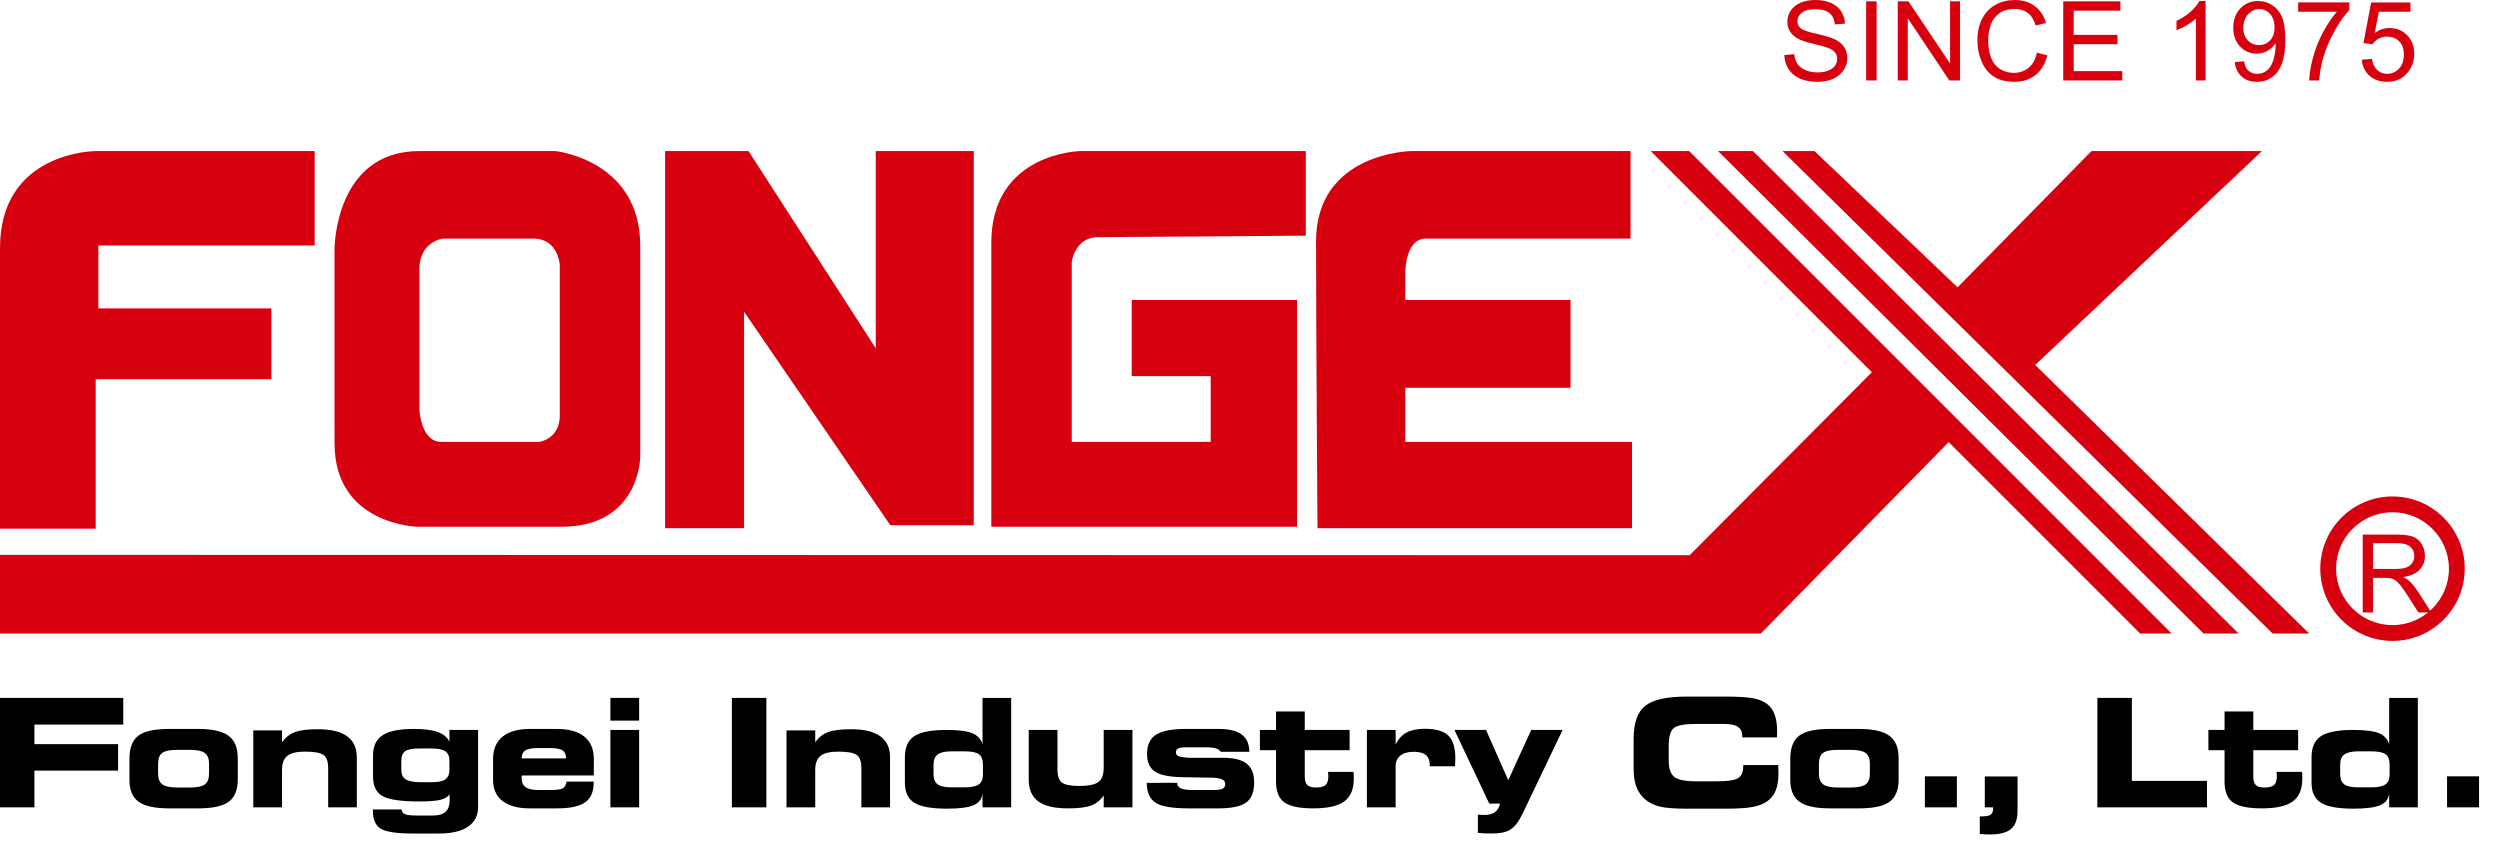 <?xml version="1.0" encoding="utf-8"?>
<!-- Generator: Adobe Illustrator 15.1.0, SVG Export Plug-In . SVG Version: 6.00 Build 0)  -->
<!DOCTYPE svg PUBLIC "-//W3C//DTD SVG 1.0//EN" "http://www.w3.org/TR/2001/REC-SVG-20010904/DTD/svg10.dtd">
<svg version="1.0" id="圖層_1" xmlns="http://www.w3.org/2000/svg" xmlns:xlink="http://www.w3.org/1999/xlink" x="0px" y="0px"
	 width="925.801px" height="313.601px" viewBox="0 0 925.801 313.601" enable-background="new 0 0 925.801 313.601"
	 xml:space="preserve">
<g>
	<g>
		<path d="M45.644,268.33H12.746v7.239h30.988v9.799H12.746v13.608H0.002V258.45h45.642V268.33z"/>
		<path d="M62.704,299.357c-5.314,0-9.104-0.816-11.368-2.449c-2.265-1.633-3.396-4.328-3.396-8.084v-7.784
			c0-4.082,1.104-6.954,3.313-8.614c2.208-1.66,6.007-2.49,11.396-2.49h10.695c5.221,0,8.977,0.84,11.27,2.518
			c2.292,1.679,3.438,4.423,3.438,8.233v7.975c0,3.865-1.113,6.614-3.341,8.247c-2.227,1.633-6.016,2.449-11.367,2.449H62.704z
			 M65.511,291.628h4.996c2.545,0,4.332-0.386,5.361-1.157c1.029-0.771,1.544-2.082,1.544-3.933v-3.783
			c0-1.832-0.523-3.134-1.571-3.905c-1.049-0.771-2.826-1.157-5.334-1.157h-4.996c-2.639,0-4.458,0.381-5.459,1.144
			c-1.002,0.762-1.502,2.123-1.502,4.082v3.675c0,1.814,0.528,3.107,1.586,3.878C61.192,291.242,62.984,291.628,65.511,291.628z"/>
		<path d="M104.438,298.977H93.799V270.48h10.639v4.409c1.216-1.76,2.774-3.008,4.674-3.743c1.898-0.734,4.767-1.102,8.603-1.102
			c4.81,0,8.416,0.871,10.821,2.612c2.404,1.742,3.606,4.346,3.606,7.812v18.508h-10.61v-14.425c0-2.54-0.589-4.21-1.768-5.009
			c-1.18-0.798-3.435-1.197-6.765-1.197c-3.088,0-5.287,0.521-6.597,1.565c-1.311,1.043-1.965,2.789-1.965,5.239V298.977z"/>
		<path d="M166.438,294.132c-0.599,0.962-1.717,1.646-3.354,2.055c-1.638,0.408-4.244,0.612-7.817,0.612
			c-6.737,0-11.275-0.666-13.614-2s-3.509-3.733-3.509-7.199v-7.865c0-3.447,1.188-5.942,3.565-7.485
			c2.376-1.542,6.231-2.313,11.564-2.313c3.779,0,6.723,0.381,8.828,1.144c2.104,0.762,3.551,1.959,4.336,3.593v-4.355h10.61v28.552
			c0,3.139-1.239,5.556-3.719,7.253c-2.479,1.696-6.03,2.545-10.652,2.545h-9.824c-6.007,0-9.97-0.604-11.888-1.81
			c-1.918-1.207-2.877-3.426-2.877-6.655v-0.436h10.639c0.074,0.835,0.491,1.416,1.249,1.742s2.193,0.49,4.309,0.49h6.063
			c2.171,0,3.747-0.477,4.729-1.43c0.982-0.952,1.474-2.508,1.474-4.667c0-0.309-0.037-0.808-0.112-1.497
			C166.438,294.277,166.438,294.187,166.438,294.132z M155.182,289.668h4.688c2.376,0,4.064-0.357,5.066-1.075
			c1.001-0.716,1.501-1.918,1.501-3.605v-3.294c0-1.614-0.505-2.771-1.516-3.47c-1.01-0.698-2.694-1.048-5.052-1.048h-4.716
			c-2.489,0-4.201,0.34-5.137,1.021c-0.937,0.681-1.403,1.9-1.403,3.66v3.185c0,1.615,0.486,2.768,1.459,3.457
			S152.749,289.578,155.182,289.668z"/>
		<path d="M209.827,289.45h10.021v0.436c0,3.357-1.058,5.775-3.172,7.254s-5.604,2.218-10.47,2.218h-9.881
			c-4.453,0-7.854-0.902-10.203-2.708s-3.522-4.413-3.522-7.825v-7.784c0-3.593,1.174-6.341,3.522-8.246s5.73-2.858,10.147-2.858
			h9.937c4.453,0,7.85,0.948,10.189,2.845c2.339,1.896,3.509,4.649,3.509,8.26v6.124H193.21c0,0.091-0.01,0.228-0.028,0.408
			c-0.019,0.182-0.028,0.3-0.028,0.354c0,1.651,0.491,2.835,1.474,3.552s2.606,1.075,4.87,1.075h4.464
			c2.301,0,3.798-0.218,4.49-0.653S209.603,290.648,209.827,289.45z M193.21,280.85h16.393v-0.108c0-1.361-0.445-2.322-1.333-2.886
			c-0.89-0.562-2.438-0.843-4.646-0.843h-4.379c-2.209,0-3.767,0.285-4.674,0.856c-0.908,0.572-1.361,1.529-1.361,2.872V280.85z"/>
		<path d="M236.685,266.86h-10.639v-8.41h10.639V266.86z M236.685,298.977h-10.639v-28.66h10.639V298.977z"/>
		<path d="M283.801,298.977h-12.771V258.45h12.771V298.977z"/>
		<path d="M301.9,298.977h-10.639V270.48H301.9v4.409c1.216-1.76,2.774-3.008,4.674-3.743c1.898-0.734,4.767-1.102,8.603-1.102
			c4.81,0,8.416,0.871,10.821,2.612c2.404,1.742,3.606,4.346,3.606,7.812v18.508h-10.61v-14.425c0-2.54-0.589-4.21-1.768-5.009
			c-1.18-0.798-3.435-1.197-6.765-1.197c-3.088,0-5.287,0.521-6.597,1.565c-1.311,1.043-1.965,2.789-1.965,5.239V298.977z"/>
		<path d="M363.845,275.624V258.45h10.61v40.526h-10.61v-5.117c-0.225,2.015-1.324,3.453-3.298,4.314
			c-1.975,0.861-5.264,1.293-9.867,1.293c-5.726,0-9.754-0.726-12.083-2.178c-2.33-1.451-3.495-3.919-3.495-7.403v-9.472
			c0-3.683,1.165-6.287,3.495-7.812c2.329-1.523,6.291-2.286,11.887-2.286c4.436,0,7.625,0.399,9.572,1.198
			C362.001,272.313,363.265,273.683,363.845,275.624z M357.276,291.573c2.451,0,4.187-0.367,5.207-1.103
			c1.02-0.734,1.529-1.973,1.529-3.715v-3.43c0-1.923-0.486-3.252-1.459-3.987c-0.974-0.734-2.732-1.102-5.277-1.102h-4.828
			c-2.414,0-4.14,0.381-5.179,1.143c-1.038,0.763-1.558,2.015-1.558,3.756v3.565c0,1.761,0.5,3.013,1.502,3.757
			c1.001,0.744,2.746,1.115,5.234,1.115H357.276z"/>
		<path d="M408.722,270.316h10.639v28.66h-10.639v-4.409c-1.179,1.76-2.713,2.999-4.604,3.715c-1.89,0.717-4.781,1.075-8.673,1.075
			c-4.959,0-8.613-0.866-10.961-2.599c-2.349-1.733-3.523-4.433-3.523-8.098v-18.345H391.6v14.616c0,2.468,0.57,4.105,1.712,4.912
			c1.142,0.808,3.256,1.212,6.344,1.212c3.443,0,5.815-0.494,7.116-1.483c1.3-0.989,1.95-2.744,1.95-5.267V270.316z"/>
		<path d="M424.659,289.913l11.284-0.027v0.109c0,0.889,0.458,1.537,1.376,1.945c0.916,0.409,2.386,0.613,4.406,0.613h7.775
			c1.553,0,2.647-0.168,3.284-0.504c0.636-0.336,0.954-0.902,0.954-1.701c0-0.726-0.342-1.274-1.024-1.646
			c-0.684-0.372-1.792-0.604-3.326-0.694l-10.526-0.19c-5.314-0.018-8.991-0.681-11.031-1.986c-2.039-1.307-3.06-3.521-3.06-6.642
			c0-3.302,1.104-5.67,3.313-7.104s5.913-2.15,11.115-2.15h12.07c3.854,0,6.708,0.69,8.562,2.068
			c1.853,1.38,2.797,3.512,2.835,6.396h-10.639c-0.263-0.545-0.833-0.957-1.712-1.238c-0.88-0.281-2.068-0.422-3.565-0.422h-7.438
			c-1.422,0-2.419,0.141-2.989,0.422c-0.571,0.281-0.856,0.748-0.856,1.401c0,0.672,0.3,1.152,0.898,1.442
			c0.599,0.291,1.965,0.5,4.099,0.626h12.996c3.799,0.055,6.577,0.813,8.337,2.272c1.758,1.461,2.638,3.734,2.638,6.818
			c0,3.521-0.978,6.006-2.933,7.458c-1.956,1.451-5.403,2.177-10.344,2.177h-10.807c-6.101,0-10.228-0.689-12.379-2.068
			C425.819,295.91,424.716,293.451,424.659,289.913z"/>
		<path d="M472.54,277.802h-5.979v-7.485h5.979v-6.858h10.639v6.858h16.617v7.485h-16.617v9.743c0,1.507,0.313,2.563,0.94,3.171
			c0.627,0.608,1.688,0.912,3.186,0.912c1.703,0,2.896-0.309,3.579-0.926c0.683-0.616,1.024-1.688,1.024-3.211
			c0-0.309-0.028-0.808-0.084-1.497c-0.02-0.072-0.028-0.127-0.028-0.163h9.432c0.037,0.309,0.065,0.64,0.084,0.993
			s0.028,0.857,0.028,1.511c0,3.901-1.17,6.714-3.509,8.437c-2.34,1.725-6.166,2.586-11.48,2.586c-5.091,0-8.664-0.739-10.723-2.218
			s-3.088-4.042-3.088-7.689V277.802z"/>
		<path d="M516.829,275.679c1.047-2.051,2.413-3.529,4.098-4.437s3.92-1.361,6.709-1.361c4.098,0,7.008,0.844,8.729,2.531
			s2.582,4.519,2.582,8.492c0,0.581-0.038,1.479-0.112,2.694v0.163h-9.375v-0.436c0-1.688-0.482-2.93-1.445-3.729
			c-0.964-0.798-2.456-1.197-4.478-1.197c-2.096,0-3.738,0.467-4.926,1.401c-1.188,0.935-1.782,2.236-1.782,3.906v15.269H506.19
			v-28.66h10.639V275.679z"/>
		<path d="M555.502,297.589h-3.985l-12.912-27.272h11.705l8.225,18.617l8.505-18.617h11.621l-14.765,30.892
			c-0.768,1.597-1.54,2.895-2.316,3.893c-0.776,0.997-1.633,1.76-2.568,2.286c-0.805,0.453-1.764,0.78-2.877,0.979
			c-1.113,0.2-2.456,0.3-4.027,0.3c-0.824,0-1.638-0.019-2.442-0.055s-1.6-0.091-2.386-0.163v-6.777
			c0.43,0.036,0.832,0.068,1.207,0.096c0.374,0.027,0.738,0.041,1.095,0.041c1.702,0,3.026-0.336,3.972-1.008
			C554.496,300.129,555.146,299.059,555.502,297.589z"/>
		<path d="M645.218,273.065v-0.408c0-1.578-0.538-2.735-1.613-3.47c-1.076-0.735-2.784-1.103-5.123-1.103h-10.217
			c-4.379,0-7.191,0.513-8.436,1.538s-1.866,3.171-1.866,6.437v5.634c0,2.922,0.692,4.927,2.077,6.016
			c1.385,1.088,4.126,1.633,8.225,1.633h7.41c4.061,0,6.723-0.395,7.985-1.185c1.264-0.789,1.895-2.254,1.895-4.396v-0.436h12.94
			c0,0.055,0.009,0.155,0.028,0.3c0.056,1.18,0.084,2.06,0.084,2.64c0,2.596-0.337,4.736-1.011,6.424s-1.731,3.039-3.172,4.056
			c-1.366,0.979-3.186,1.678-5.459,2.096c-2.274,0.417-5.61,0.626-10.007,0.626h-14.26c-4.36,0-7.569-0.228-9.628-0.681
			s-3.817-1.225-5.276-2.313c-1.685-1.288-2.91-2.871-3.678-4.749c-0.768-1.879-1.15-4.251-1.15-7.118v-11.05
			c0-5.807,1.422-9.857,4.267-12.152c2.844-2.295,8-3.443,15.466-3.443h14.26c4.584,0,7.962,0.2,10.133,0.599
			c2.171,0.399,3.883,1.071,5.137,2.015c1.328,0.979,2.306,2.3,2.934,3.96c0.626,1.66,0.94,3.742,0.94,6.246
			c0,0.599-0.005,1.058-0.015,1.375s-0.033,0.621-0.07,0.911H645.218z"/>
		<path d="M677.745,299.357c-5.314,0-9.104-0.816-11.368-2.449c-2.265-1.633-3.396-4.328-3.396-8.084v-7.784
			c0-4.082,1.104-6.954,3.313-8.614c2.208-1.66,6.007-2.49,11.396-2.49h10.695c5.221,0,8.977,0.84,11.27,2.518
			c2.292,1.679,3.438,4.423,3.438,8.233v7.975c0,3.865-1.113,6.614-3.341,8.247c-2.227,1.633-6.016,2.449-11.367,2.449H677.745z
			 M680.552,291.628h4.996c2.545,0,4.332-0.386,5.361-1.157c1.029-0.771,1.544-2.082,1.544-3.933v-3.783
			c0-1.832-0.523-3.134-1.571-3.905c-1.049-0.771-2.826-1.157-5.334-1.157h-4.996c-2.639,0-4.458,0.381-5.459,1.144
			c-1.002,0.762-1.502,2.123-1.502,4.082v3.675c0,1.814,0.528,3.107,1.586,3.878C676.233,291.242,678.025,291.628,680.552,291.628z"
			/>
		<path d="M724.671,298.977h-11.845v-11.485h11.845V298.977z"/>
		<path d="M738.095,298.977h-3.088v-11.432h12.126v12.766c0,3.084-0.8,5.307-2.4,6.668c-1.6,1.36-4.215,2.041-7.845,2.041
			c-0.562,0-1.156-0.014-1.783-0.041c-0.627-0.026-1.276-0.077-1.95-0.149v-6.505h0.926c1.479,0,2.517-0.218,3.116-0.653
			c0.599-0.436,0.898-1.188,0.898-2.259V298.977z"/>
		<path d="M789.473,289.179h27.817v9.798h-40.589V258.45h12.771V289.179z"/>
		<path d="M823.796,277.802h-5.979v-7.485h5.979v-6.858h10.639v6.858h16.617v7.485h-16.617v9.743c0,1.507,0.313,2.563,0.94,3.171
			c0.627,0.608,1.688,0.912,3.186,0.912c1.703,0,2.896-0.309,3.579-0.926c0.683-0.616,1.024-1.688,1.024-3.211
			c0-0.309-0.028-0.808-0.084-1.497c-0.02-0.072-0.028-0.127-0.028-0.163h9.432c0.037,0.309,0.065,0.64,0.084,0.993
			s0.028,0.857,0.028,1.511c0,3.901-1.17,6.714-3.509,8.437c-2.34,1.725-6.166,2.586-11.48,2.586c-5.091,0-8.664-0.739-10.723-2.218
			s-3.088-4.042-3.088-7.689V277.802z"/>
		<path d="M884.757,275.624V258.45h10.61v40.526h-10.61v-5.117c-0.225,2.015-1.324,3.453-3.298,4.314
			c-1.975,0.861-5.264,1.293-9.867,1.293c-5.726,0-9.754-0.726-12.083-2.178c-2.33-1.451-3.495-3.919-3.495-7.403v-9.472
			c0-3.683,1.165-6.287,3.495-7.812c2.329-1.523,6.291-2.286,11.887-2.286c4.436,0,7.625,0.399,9.572,1.198
			C882.913,272.313,884.177,273.683,884.757,275.624z M878.188,291.573c2.451,0,4.187-0.367,5.207-1.103
			c1.02-0.734,1.529-1.973,1.529-3.715v-3.43c0-1.923-0.486-3.252-1.459-3.987c-0.974-0.734-2.732-1.102-5.277-1.102h-4.828
			c-2.414,0-4.14,0.381-5.179,1.143c-1.038,0.763-1.558,2.015-1.558,3.756v3.565c0,1.761,0.5,3.013,1.502,3.757
			c1.001,0.744,2.746,1.115,5.234,1.115H878.188z"/>
		<path d="M918.042,298.977h-11.845v-11.485h11.845V298.977z"/>
	</g>
	<g>
		<g>
			<path fill-rule="evenodd" clip-rule="evenodd" fill="#D7000F" d="M155.304,99.729v52.003c0,0,0.532,11.914,8.119,11.914h36.295
				c0,0,7.582-1.078,7.582-9.742V98.114c0,0-0.537-9.757-9.752-9.757h-33.581C163.967,88.357,155.304,89.436,155.304,99.729z
				 M237.097,91.068v77.995c0,0,0,26.008-29.247,26.008h-53.098c0,0-30.868-0.544-30.868-30.887V92.146c0,0,0-36.198,31.42-36.198
				h50.377C205.681,55.948,237.097,59.191,237.097,91.068z"/>
			<path fill-rule="evenodd" clip-rule="evenodd" fill="#D7000F" d="M35.437,195.768v-55.354h65.066v-26.215H36.422v-23.3h80.108
				V55.948H35.437c0,0-35.435,0-35.435,35.915c0,35.933,0,103.904,0,103.904H35.437z"/>
			<polygon fill-rule="evenodd" clip-rule="evenodd" fill="#D7000F" points="625.7,205.611 693.188,137.845 611.29,55.948 
				625.525,55.948 804.185,234.598 792.526,234.598 721.646,163.723 652.074,234.598 0.002,234.598 0.002,205.475 			"/>
			<path fill-rule="evenodd" clip-rule="evenodd" fill="#D7000F" d="M487.894,195.61h116.464v-31.965h-83.956V143.61h61.202v-32.504
				h-61.202v-10.293c0,0,0-12.456,7.583-12.456c7.582,0,75.838,0,75.838,0V55.948h-81.249c0,0-35.214,0.445-35.214,33.487
				S487.894,195.61,487.894,195.61z"/>
			<path fill-rule="evenodd" clip-rule="evenodd" fill="#D7000F" d="M483.566,87.271V55.948h-83.428c0,0-33.04,0.445-33.04,34.037
				c0,33.586,0,105.086,0,105.086h113.213v-83.965h-61.206v28.176h29.242v24.363h-51.457V97.024c0,0,1.083-9.206,9.754-9.206
				C415.305,87.818,483.566,87.271,483.566,87.271z"/>
			<polygon fill-rule="evenodd" clip-rule="evenodd" fill="#D7000F" points="360.604,55.948 360.604,194.527 329.719,194.527 
				275.55,115.446 275.55,195.61 246.303,195.61 246.303,55.948 277.185,55.948 324.309,128.978 324.309,55.948 			"/>
			<polygon fill-rule="evenodd" clip-rule="evenodd" fill="#D7000F" points="660.115,55.948 841.594,234.598 855.125,234.598 
				753.669,135.156 837.651,55.948 774.525,55.948 724.928,106.408 671.941,55.948 			"/>
			<polygon fill-rule="evenodd" clip-rule="evenodd" fill="#D7000F" points="649.166,55.948 828.969,234.598 816.01,234.598 
				636.211,55.948 			"/>
		</g>
		<g>
			<path fill="#D7000F" d="M660.777,20.387l3.652-0.328c0.17,1.476,0.572,2.68,1.21,3.609c0.631,0.94,1.61,1.697,2.949,2.281
				c1.339,0.587,2.832,0.865,4.496,0.865c1.472,0,2.776-0.211,3.919-0.653c1.132-0.447,1.973-1.045,2.527-1.806
				c0.543-0.764,0.826-1.606,0.826-2.516c0-0.914-0.271-1.721-0.795-2.405c-0.539-0.688-1.415-1.258-2.646-1.721
				c-0.784-0.316-2.521-0.791-5.213-1.438c-2.695-0.643-4.573-1.262-5.658-1.835c-1.403-0.729-2.437-1.638-3.124-2.722
				c-0.681-1.09-1.028-2.303-1.028-3.652c0-1.471,0.413-2.853,1.253-4.144c0.838-1.285,2.066-2.257,3.679-2.922
				C668.436,0.326,670.229,0,672.202,0c2.175,0,4.083,0.349,5.75,1.044c1.655,0.699,2.929,1.732,3.82,3.093
				c0.898,1.361,1.372,2.896,1.444,4.616l-3.72,0.282c-0.195-1.854-0.871-3.261-2.023-4.202c-1.154-0.945-2.853-1.415-5.107-1.415
				c-2.352,0-4.054,0.425-5.127,1.29c-1.071,0.855-1.61,1.889-1.61,3.104c0,1.056,0.375,1.92,1.143,2.596
				c0.739,0.686,2.693,1.384,5.835,2.092c3.151,0.719,5.323,1.338,6.489,1.866c1.709,0.784,2.971,1.785,3.777,2.989
				c0.806,1.201,1.224,2.597,1.224,4.168c0,1.563-0.451,3.021-1.334,4.404c-0.907,1.384-2.181,2.451-3.854,3.228
				c-1.675,0.764-3.548,1.144-5.648,1.144c-2.646,0-4.866-0.391-6.663-1.154c-1.79-0.777-3.196-1.937-4.225-3.499
				C661.354,24.099,660.822,22.345,660.777,20.387z"/>
			<path fill="#D7000F" d="M691.075,29.792V0.496h3.872v29.296H691.075z"/>
			<path fill="#D7000F" d="M702.774,29.792V0.496h3.968l15.398,23.003V0.496h3.708v29.296h-3.973l-15.39-23.025v23.025H702.774z"/>
			<path fill="#D7000F" d="M754.303,19.52l3.869,0.981c-0.811,3.189-2.271,5.617-4.381,7.293c-2.114,1.662-4.703,2.504-7.747,2.504
				c-3.153,0-5.72-0.653-7.696-1.932c-1.988-1.28-3.495-3.146-4.523-5.586c-1.028-2.438-1.557-5.058-1.557-7.854
				c0-3.05,0.586-5.712,1.764-7.98c1.163-2.271,2.818-4.002,4.963-5.184C741.155,0.582,743.514,0,746.103,0
				c2.929,0,5.401,0.741,7.398,2.237c1.999,1.491,3.392,3.582,4.182,6.293l-3.827,0.898c-0.676-2.134-1.655-3.686-2.955-4.654
				c-1.292-0.975-2.913-1.459-4.879-1.459c-2.252,0-4.137,0.539-5.644,1.617c-1.51,1.082-2.569,2.53-3.191,4.348
				c-0.608,1.824-0.919,3.701-0.919,5.635c0,2.482,0.364,4.665,1.094,6.516c0.719,1.857,1.851,3.25,3.376,4.171
				c1.545,0.925,3.205,1.381,4.985,1.381c2.172,0,4.008-0.626,5.515-1.877C752.744,23.848,753.768,21.992,754.303,19.52z"/>
			<path fill="#D7000F" d="M764.057,29.792V0.496h21.186v3.461h-17.305v8.966h16.205v3.441h-16.205v9.977h17.99v3.451H764.057z"/>
			<path fill="#D7000F" d="M816.782,29.792h-3.598V6.88c-0.855,0.817-1.999,1.639-3.402,2.473c-1.404,0.833-2.673,1.448-3.789,1.851
				V7.735c2.025-0.948,3.777-2.096,5.273-3.441c1.509-1.35,2.58-2.656,3.196-3.923h2.319V29.792z"/>
			<path fill="#D7000F" d="M827.565,23.025l3.456-0.321c0.295,1.629,0.85,2.81,1.687,3.54c0.817,0.728,1.88,1.098,3.169,1.098
				c1.11,0,2.08-0.256,2.918-0.761c0.833-0.508,1.502-1.182,2.041-2.037c0.535-0.843,0.986-1.985,1.339-3.43
				c0.366-1.436,0.546-2.896,0.546-4.391c0-0.16-0.011-0.394-0.022-0.719c-0.726,1.147-1.704,2.077-2.944,2.787
				c-1.253,0.717-2.607,1.075-4.061,1.075c-2.419,0-4.47-0.887-6.151-2.639c-1.678-1.763-2.516-4.076-2.516-6.958
				c0-2.976,0.883-5.361,2.63-7.178c1.747-1.814,3.946-2.722,6.592-2.722c1.894,0,3.636,0.517,5.215,1.549
				c1.579,1.024,2.776,2.484,3.603,4.385c0.817,1.897,1.23,4.642,1.23,8.251c0,3.74-0.413,6.718-1.219,8.933
				c-0.817,2.226-2.026,3.914-3.637,5.069c-1.602,1.158-3.483,1.74-5.644,1.74c-2.293,0-4.164-0.636-5.619-1.911
				C828.725,27.12,827.864,25.334,827.565,23.025z M842.301,10.091c0-2.066-0.544-3.705-1.66-4.921
				c-1.094-1.201-2.416-1.813-3.964-1.813c-1.599,0-2.993,0.654-4.18,1.961c-1.181,1.301-1.77,2.998-1.77,5.078
				c0,1.868,0.562,3.369,1.678,4.541c1.132,1.171,2.524,1.752,4.168,1.752c1.671,0,3.044-0.581,4.11-1.752
				C841.767,13.766,842.301,12.162,842.301,10.091z"/>
			<path fill="#D7000F" d="M851.06,4.339V0.876h18.958v2.799c-1.866,1.992-3.712,4.622-5.54,7.914
				c-1.84,3.293-3.255,6.673-4.245,10.158c-0.719,2.448-1.177,5.139-1.384,8.045h-3.701c0.043-2.302,0.501-5.089,1.361-8.35
				c0.864-3.266,2.111-6.419,3.732-9.44c1.617-3.031,3.338-5.595,5.161-7.663H851.06z"/>
			<path fill="#D7000F" d="M874.613,22.116l3.767-0.314c0.282,1.835,0.937,3.227,1.949,4.147c1.018,0.926,2.253,1.393,3.69,1.393
				c1.72,0,3.188-0.653,4.397-1.965c1.199-1.308,1.792-3.032,1.792-5.192c0-2.058-0.572-3.675-1.728-4.855
				c-1.151-1.193-2.654-1.774-4.522-1.774c-1.159,0-2.215,0.256-3.141,0.783c-0.937,0.517-1.666,1.204-2.198,2.046l-3.376-0.436
				l2.837-15.05h14.571v3.44H880.96l-1.579,7.865c1.759-1.224,3.594-1.83,5.541-1.83c2.554,0,4.715,0.89,6.473,2.652
				c1.764,1.774,2.642,4.054,2.642,6.841c0,2.642-0.775,4.939-2.32,6.871c-1.882,2.367-4.451,3.56-7.696,3.56
				c-2.673,0-4.845-0.75-6.531-2.237C875.806,26.569,874.854,24.589,874.613,22.116z"/>
		</g>
		<g>
			<g>
				<g>
					<path fill="#D7000F" d="M885.988,237.34c-14.739,0-26.742-11.991-26.742-26.749c0-14.747,12.003-26.749,26.742-26.749
						c14.754,0,26.75,12.002,26.75,26.749C912.738,225.349,900.742,237.34,885.988,237.34z M885.988,189.699
						c-11.517,0-20.892,9.374-20.892,20.892c0,11.52,9.375,20.902,20.892,20.902c11.531,0,20.903-9.383,20.903-20.902
						C906.892,199.073,897.52,189.699,885.988,189.699z"/>
					<path fill="#D7000F" d="M885.988,210.591"/>
				</g>
				<g>
					<path fill="#D7000F" d="M874.961,226.797v-28.817h12.782c2.569,0,4.522,0.261,5.857,0.777c1.334,0.517,2.405,1.438,3.2,2.744
						c0.795,1.312,1.197,2.761,1.197,4.344c0,2.046-0.665,3.767-1.981,5.17c-1.318,1.396-3.364,2.293-6.14,2.68
						c1.017,0.479,1.785,0.964,2.309,1.426c1.109,1.033,2.172,2.303,3.166,3.844l5.009,7.833h-4.802l-3.805-5.994
						c-1.127-1.725-2.035-3.055-2.753-3.962c-0.719-0.925-1.373-1.563-1.943-1.934c-0.577-0.375-1.143-0.62-1.738-0.769
						c-0.429-0.085-1.137-0.135-2.127-0.135h-4.415v12.793H874.961z M878.777,210.7h8.204c1.729,0,3.102-0.18,4.088-0.539
						c0.975-0.359,1.72-0.943,2.236-1.731c0.513-0.783,0.762-1.659,0.762-2.585c0-1.356-0.489-2.481-1.479-3.359
						c-0.998-0.876-2.548-1.323-4.692-1.323h-9.118V210.7z"/>
				</g>
			</g>
		</g>
	</g>
</g>
</svg>
